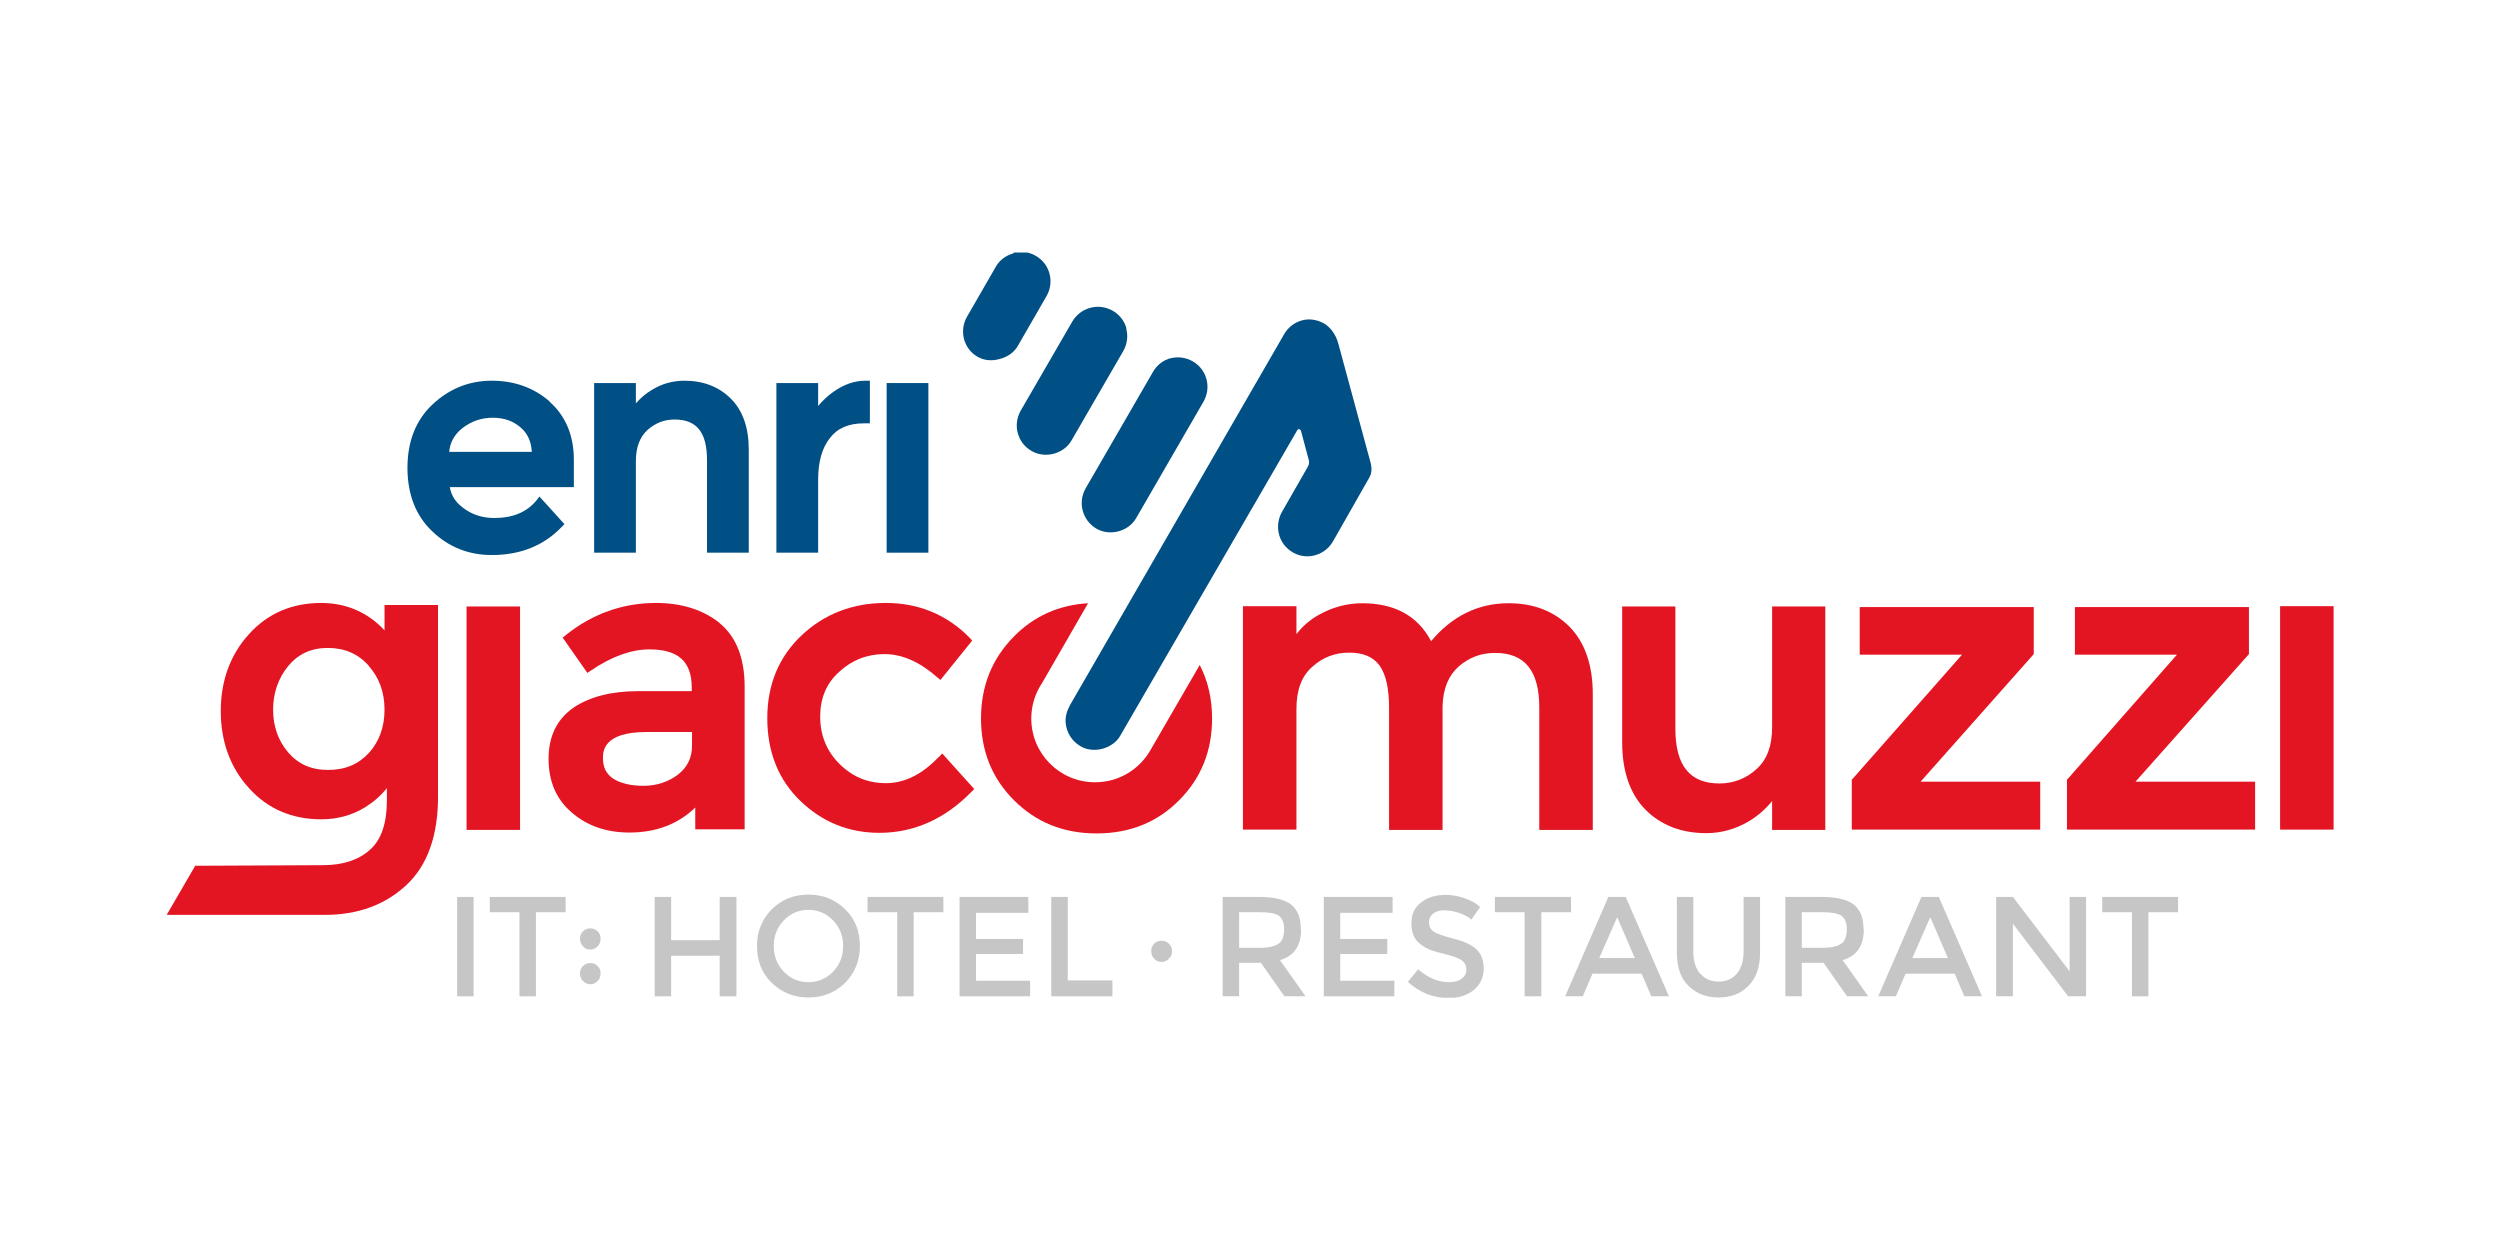 <?xml version="1.0" encoding="UTF-8"?>
<svg id="Ebene_1" xmlns="http://www.w3.org/2000/svg" xmlns:xlink="http://www.w3.org/1999/xlink" viewBox="0 0 85.04 42.52">
  <defs>
    <style>
      .cls-1 {
        fill: none;
      }

      .cls-2 {
        fill: #e41523;
      }

      .cls-3 {
        fill: #c6c6c6;
      }

      .cls-4 {
        clip-path: url(#clippath-1);
      }

      .cls-5 {
        clip-path: url(#clippath-3);
      }

      .cls-6 {
        clip-path: url(#clippath-4);
      }

      .cls-7 {
        clip-path: url(#clippath-2);
      }

      .cls-8 {
        clip-path: url(#clippath-7);
      }

      .cls-9 {
        clip-path: url(#clippath-6);
      }

      .cls-10 {
        clip-path: url(#clippath-8);
      }

      .cls-11 {
        clip-path: url(#clippath-5);
      }

      .cls-12 {
        fill: #004f85;
      }

      .cls-13 {
        clip-path: url(#clippath);
      }
    </style>
    <clipPath id="clippath">
      <rect class="cls-1" x="5.67" y="8.59" width="73.7" height="25.35"/>
    </clipPath>
    <clipPath id="clippath-1">
      <rect class="cls-1" x="5.67" y="8.59" width="73.7" height="25.35"/>
    </clipPath>
    <clipPath id="clippath-2">
      <rect class="cls-1" x="5.67" y="8.59" width="73.7" height="25.35"/>
    </clipPath>
    <clipPath id="clippath-3">
      <rect class="cls-1" x="5.67" y="8.59" width="73.7" height="25.35"/>
    </clipPath>
    <clipPath id="clippath-4">
      <rect class="cls-1" x="5.67" y="8.59" width="73.7" height="25.35"/>
    </clipPath>
    <clipPath id="clippath-5">
      <rect class="cls-1" x="5.67" y="8.59" width="73.7" height="25.35"/>
    </clipPath>
    <clipPath id="clippath-6">
      <rect class="cls-1" x="5.67" y="8.59" width="73.7" height="25.35"/>
    </clipPath>
    <clipPath id="clippath-7">
      <rect class="cls-1" x="5.67" y="8.59" width="73.7" height="25.35"/>
    </clipPath>
    <clipPath id="clippath-8">
      <rect class="cls-1" x="5.67" y="8.59" width="73.7" height="25.35"/>
    </clipPath>
  </defs>
  <rect class="cls-3" x="15.55" y="30.51" width=".56" height="3.38"/>
  <polygon class="cls-3" points="16.66 30.51 16.66 31.03 17.67 31.03 17.67 33.89 18.23 33.89 18.23 31.03 19.24 31.03 19.24 30.51 16.66 30.51"/>
  <g class="cls-13">
    <path class="cls-3" d="M19.83,33.37c-.07-.07-.1-.16-.1-.26s.03-.18.1-.25c.07-.07.15-.1.25-.1s.18.03.25.1c.07.07.1.15.1.25s-.03.19-.1.26c-.07.07-.15.11-.25.11s-.18-.04-.25-.11M19.83,32.19c-.07-.07-.1-.16-.1-.26s.03-.18.1-.25c.07-.07.15-.1.25-.1s.18.04.25.1c.07.07.1.15.1.25s-.03.19-.1.26c-.07.07-.15.11-.25.11s-.18-.03-.25-.11"/>
  </g>
  <polygon class="cls-3" points="24.48 30.51 24.48 31.98 22.83 31.98 22.83 30.51 22.27 30.51 22.27 33.89 22.83 33.89 22.83 32.51 24.48 32.51 24.48 33.89 25.05 33.89 25.05 30.51 24.48 30.51"/>
  <g class="cls-4">
    <path class="cls-3" d="M28.34,31.31c-.23-.24-.51-.36-.84-.36s-.61.12-.84.36c-.23.24-.34.53-.34.87s.11.63.34.87c.23.24.51.36.84.36s.61-.12.84-.36c.23-.24.34-.53.34-.87s-.11-.63-.34-.87M28.75,33.43c-.34.33-.75.5-1.25.5s-.91-.17-1.25-.5c-.34-.33-.5-.75-.5-1.25s.17-.91.5-1.25c.34-.33.75-.5,1.25-.5s.91.17,1.25.5.5.75.5,1.25-.17.91-.5,1.25"/>
  </g>
  <polygon class="cls-3" points="29.51 30.51 29.51 31.03 30.52 31.03 30.52 33.89 31.08 33.89 31.08 31.03 32.09 31.03 32.09 30.51 29.51 30.51"/>
  <polygon class="cls-3" points="32.64 30.51 32.64 33.89 35.04 33.89 35.04 33.36 33.2 33.36 33.2 32.45 34.8 32.45 34.8 31.94 33.2 31.94 33.2 31.05 34.98 31.05 34.98 30.51 32.64 30.51"/>
  <polygon class="cls-3" points="35.76 30.51 35.76 33.89 37.84 33.89 37.84 33.35 36.32 33.35 36.32 30.51 35.76 30.51"/>
  <g class="cls-7">
    <path class="cls-3" d="M39.26,32.61c-.07-.07-.1-.16-.1-.26s.03-.18.1-.25c.07-.07.15-.1.25-.1s.18.03.25.1c.07.07.11.15.11.25s-.03.19-.11.26c-.07.07-.15.11-.25.11s-.18-.03-.25-.11"/>
    <path class="cls-3" d="M43.51,32.09c.12-.1.17-.26.17-.48s-.06-.37-.18-.46c-.12-.08-.33-.12-.63-.12h-.72v1.21h.7c.32,0,.53-.05.65-.15M44.26,31.61c0,.56-.24.91-.72,1.05l.87,1.23h-.72l-.8-1.14h-.74v1.14h-.56v-3.38h1.24c.51,0,.87.09,1.09.26.22.18.33.45.33.84"/>
  </g>
  <polygon class="cls-3" points="45.03 30.51 45.03 33.89 47.43 33.89 47.43 33.36 45.59 33.36 45.59 32.45 47.19 32.45 47.19 31.94 45.59 31.94 45.59 31.05 47.37 31.05 47.37 30.51 45.03 30.51"/>
  <g class="cls-5">
    <path class="cls-3" d="M49.17,30.96c-.16,0-.3.03-.4.1-.1.07-.16.17-.16.31s.05.24.16.32c.1.07.33.15.67.24.34.08.6.2.77.35.17.15.26.38.26.67s-.11.53-.33.72c-.22.18-.51.28-.86.28-.52,0-.98-.18-1.39-.55l.35-.43c.34.3.69.44,1.05.44.18,0,.33-.04.43-.12.11-.08.16-.18.16-.31s-.05-.23-.15-.31c-.1-.07-.27-.14-.52-.2-.24-.06-.43-.11-.56-.16-.13-.05-.24-.12-.34-.2-.2-.15-.3-.38-.3-.7s.11-.55.34-.72c.22-.17.5-.25.83-.25.21,0,.42.04.63.11.21.07.39.17.54.3l-.3.43c-.1-.09-.23-.16-.4-.22-.17-.06-.34-.09-.5-.09"/>
  </g>
  <polygon class="cls-3" points="50.85 30.51 50.85 31.03 51.86 31.03 51.86 33.89 52.43 33.89 52.43 31.03 53.44 31.03 53.44 30.51 50.85 30.51"/>
  <path class="cls-3" d="M55.01,31.2l.6,1.39h-1.21l.61-1.39ZM54.71,30.51l-1.47,3.38h.6l.33-.77h1.67l.33.77h.6l-1.47-3.38h-.6Z"/>
  <g class="cls-6">
    <path class="cls-3" d="M57.84,33.12c.15.18.36.27.62.27s.47-.09.62-.27c.15-.18.23-.43.23-.74v-1.87h.56v1.9c0,.49-.13.86-.4,1.13s-.6.39-1.01.39-.75-.13-1.02-.39-.4-.64-.4-1.13v-1.9h.56v1.87c0,.31.08.56.23.74"/>
    <path class="cls-3" d="M62.65,32.09c.12-.1.17-.26.17-.48s-.06-.37-.18-.46c-.12-.08-.33-.12-.63-.12h-.72v1.21h.7c.32,0,.53-.05.65-.15M63.4,31.61c0,.56-.24.91-.72,1.05l.87,1.23h-.72l-.8-1.14h-.74v1.14h-.56v-3.38h1.24c.51,0,.87.09,1.09.26.22.18.33.45.33.84"/>
  </g>
  <path class="cls-3" d="M65.66,31.2l.6,1.39h-1.21l.61-1.39ZM65.36,30.51l-1.47,3.38h.6l.33-.77h1.67l.33.77h.6l-1.47-3.38h-.6Z"/>
  <polygon class="cls-3" points="70.4 30.51 70.4 33.04 68.47 30.51 67.9 30.51 67.9 33.89 68.47 33.89 68.47 31.42 70.35 33.89 70.96 33.89 70.96 30.51 70.4 30.51"/>
  <polygon class="cls-3" points="71.51 30.51 71.51 31.03 72.52 31.03 72.52 33.89 73.08 33.89 73.08 31.03 74.09 31.03 74.09 30.51 71.51 30.51"/>
  <g class="cls-11">
    <path class="cls-2" d="M12.54,22.65c.36.4.54.9.54,1.49s-.18,1.08-.53,1.47c-.36.39-.81.58-1.39.58s-1.02-.2-1.36-.6c-.34-.4-.51-.89-.51-1.45s.17-1.06.51-1.48c.34-.41.78-.62,1.35-.62s1.03.2,1.39.6M13.08,21.44c-.58-.62-1.31-.93-2.16-.93-.99,0-1.82.36-2.45,1.06-.64.7-.96,1.59-.96,2.62s.32,1.92.96,2.62c.64.71,1.47,1.06,2.46,1.06.55,0,1.05-.14,1.49-.41.29-.18.53-.39.74-.65v.42c0,.77-.19,1.34-.58,1.68-.39.35-.93.52-1.6.52l-4.34.02-.97,1.67h5.39c1.11,0,2.04-.34,2.76-1.01.72-.67,1.08-1.68,1.08-3.01v-6.52h-1.82v.82Z"/>
  </g>
  <rect class="cls-2" x="15.87" y="20.63" width="1.82" height="7.6"/>
  <g class="cls-9">
    <path class="cls-2" d="M23.54,24.89v.47c0,.42-.16.74-.48.99-.33.25-.73.38-1.17.38s-.8-.09-1.04-.25c-.23-.16-.34-.38-.34-.69,0-.22,0-.89,1.48-.89h1.55ZM24.49,21.2c-.56-.45-1.29-.69-2.17-.69-1.14,0-2.17.37-3.07,1.09l-.11.09.84,1.2.12-.08c.69-.47,1.36-.72,1.99-.72.98,0,1.44.41,1.44,1.3v.12h-1.81c-.92,0-1.66.19-2.21.56-.56.39-.85.97-.85,1.74s.26,1.38.79,1.83c.52.45,1.17.68,1.96.68.9,0,1.65-.28,2.24-.85v.74h1.68v-4.85c0-.98-.29-1.71-.86-2.17"/>
    <path class="cls-2" d="M31.93,25.75c-.56.59-1.16.89-1.79.89s-1.15-.22-1.59-.66c-.43-.43-.65-.97-.65-1.6s.21-1.14.65-1.53c.43-.4.95-.6,1.54-.6s1.19.26,1.78.78l.12.1,1.08-1.34-.09-.1c-.77-.78-1.73-1.18-2.85-1.18s-2.08.37-2.85,1.09c-.78.73-1.18,1.68-1.18,2.83s.38,2.1,1.13,2.82c.75.72,1.65,1.08,2.68,1.08,1.18,0,2.23-.47,3.13-1.39l.1-.1-1.09-1.21-.11.12Z"/>
    <path class="cls-2" d="M51.31,20.52c-1.03,0-1.92.44-2.63,1.29-.45-.86-1.24-1.29-2.34-1.29-.53,0-1.03.14-1.49.4-.3.17-.55.39-.75.65v-.95h-1.82v7.6h1.82v-4.1c0-.64.17-1.11.53-1.43.36-.33.78-.49,1.26-.49s.81.14,1.03.43c.22.3.33.78.33,1.44v4.16h1.82v-4.21c.02-.6.2-1.04.55-1.35.36-.31.76-.46,1.24-.46,1.01,0,1.5.61,1.5,1.86v4.16h1.82v-4.62c0-.99-.27-1.76-.79-2.29-.53-.53-1.22-.8-2.07-.8"/>
    <path class="cls-2" d="M60.28,24.73c0,.64-.17,1.11-.53,1.43-.35.32-.78.49-1.26.49-1.01,0-1.5-.61-1.5-1.86v-4.16h-1.81v4.62c0,.99.27,1.76.79,2.29.53.53,1.22.8,2.07.8.52,0,1.01-.14,1.46-.41.3-.18.56-.41.78-.68v.98h1.81v-7.6h-1.81v4.1Z"/>
  </g>
  <polygon class="cls-2" points="69.18 22.25 69.18 20.65 63.26 20.65 63.26 22.27 66.74 22.27 63.03 26.48 62.99 26.52 62.99 28.22 69.4 28.22 69.4 26.59 65.33 26.59 69.18 22.25"/>
  <polygon class="cls-2" points="76.5 22.25 76.5 20.65 70.58 20.65 70.58 22.27 74.05 22.27 70.35 26.48 70.31 26.52 70.31 28.22 76.71 28.22 76.71 26.59 72.64 26.59 76.5 22.25"/>
  <rect class="cls-2" x="77.56" y="20.62" width="1.82" height="7.6"/>
  <g class="cls-8">
    <path class="cls-2" d="M37.01,20.52c-1,.06-1.84.44-2.52,1.13-.75.76-1.12,1.69-1.12,2.79s.37,2.03,1.12,2.78c.75.75,1.68,1.13,2.81,1.13s2.07-.38,2.81-1.13c.75-.75,1.12-1.68,1.12-2.78,0-.67-.14-1.28-.42-1.82l-1.65,2.85c-.37.68-1.08,1.14-1.91,1.14-1.2,0-2.17-.97-2.17-2.17,0-.45.14-.87.37-1.21l1.55-2.69Z"/>
    <path class="cls-12" d="M15.28,15.37c.03-.33.18-.59.44-.8.31-.24.65-.36,1.04-.36s.7.11.96.34c.23.2.35.47.37.82h-2.81ZM18.7,13.66c-.54-.47-1.2-.71-1.97-.71s-1.44.27-2.01.8c-.57.53-.86,1.26-.86,2.16s.28,1.63.84,2.16c.56.54,1.24.81,2.03.81.97,0,1.77-.32,2.38-.96l.09-.09-.85-.94-.1.13c-.33.4-.8.6-1.44.6-.39,0-.75-.11-1.05-.34-.26-.19-.41-.42-.46-.71h4.22v-.93c0-.83-.28-1.49-.82-1.97"/>
    <path class="cls-12" d="M23.29,12.95c-.4,0-.77.1-1.11.31-.21.12-.39.28-.55.46v-.69h-1.42v5.77h1.42v-3.11c0-.47.13-.82.39-1.06.27-.24.57-.36.93-.36.75,0,1.1.44,1.1,1.38v3.15h1.42v-3.5c0-.75-.2-1.33-.61-1.74-.4-.4-.93-.61-1.58-.61"/>
    <path class="cls-12" d="M29.44,12.95c-.38,0-.74.13-1.08.37-.2.14-.38.31-.53.49v-.78h-1.42v5.77h1.42v-2.49c0-.59.13-1.07.4-1.41.26-.34.64-.5,1.16-.5h.2v-1.45s-.15,0-.15,0Z"/>
  </g>
  <rect class="cls-12" x="30.16" y="13.03" width="1.42" height="5.77"/>
  <g class="cls-10">
    <path class="cls-12" d="M34.47,8.62c-.26.07-.47.23-.6.46l-.98,1.7c-.27.48-.11,1.09.37,1.36.21.12.48.15.75.07.27-.07.49-.23.61-.44l.98-1.7c.13-.23.17-.5.1-.76-.07-.26-.23-.47-.47-.61-.23-.13-.5-.17-.76-.1"/>
    <path class="cls-12" d="M38.32,11.18c-.07-.26-.23-.47-.47-.61-.23-.13-.5-.17-.76-.1-.26.07-.47.23-.61.46l-1.76,3.04c-.13.23-.17.5-.1.76.07.26.23.47.47.61.46.27,1.1.1,1.36-.36l1.76-3.04c.13-.23.17-.5.1-.76"/>
    <path class="cls-12" d="M39.83,12.18c-.26.07-.47.23-.61.47l-2.29,3.96c-.13.23-.17.5-.1.76.07.26.23.47.46.61.46.27,1.1.1,1.36-.36l2.29-3.96c.13-.23.17-.5.1-.76-.07-.26-.23-.47-.47-.61-.23-.13-.5-.17-.76-.1"/>
    <path class="cls-12" d="M44.25,14.65c-.02-.06-.09-.07-.12-.02l-6.02,10.39c-.12.22-.35.38-.61.45-.26.07-.54.04-.75-.09-.29-.17-.47-.46-.5-.79-.02-.2.04-.41.15-.61l7.28-12.61c.13-.23.35-.4.6-.47.21-.06.44-.04.65.05.28.11.51.4.6.76l1.1,4.06c.04.17.03.34-.06.49,0,0-1.22,2.14-1.23,2.16-.15.26-.41.44-.71.49-.3.05-.6-.04-.83-.25-.35-.31-.43-.85-.18-1.27l.87-1.52c.04-.07.05-.14.03-.22l-.27-1.01Z"/>
  </g>
</svg>